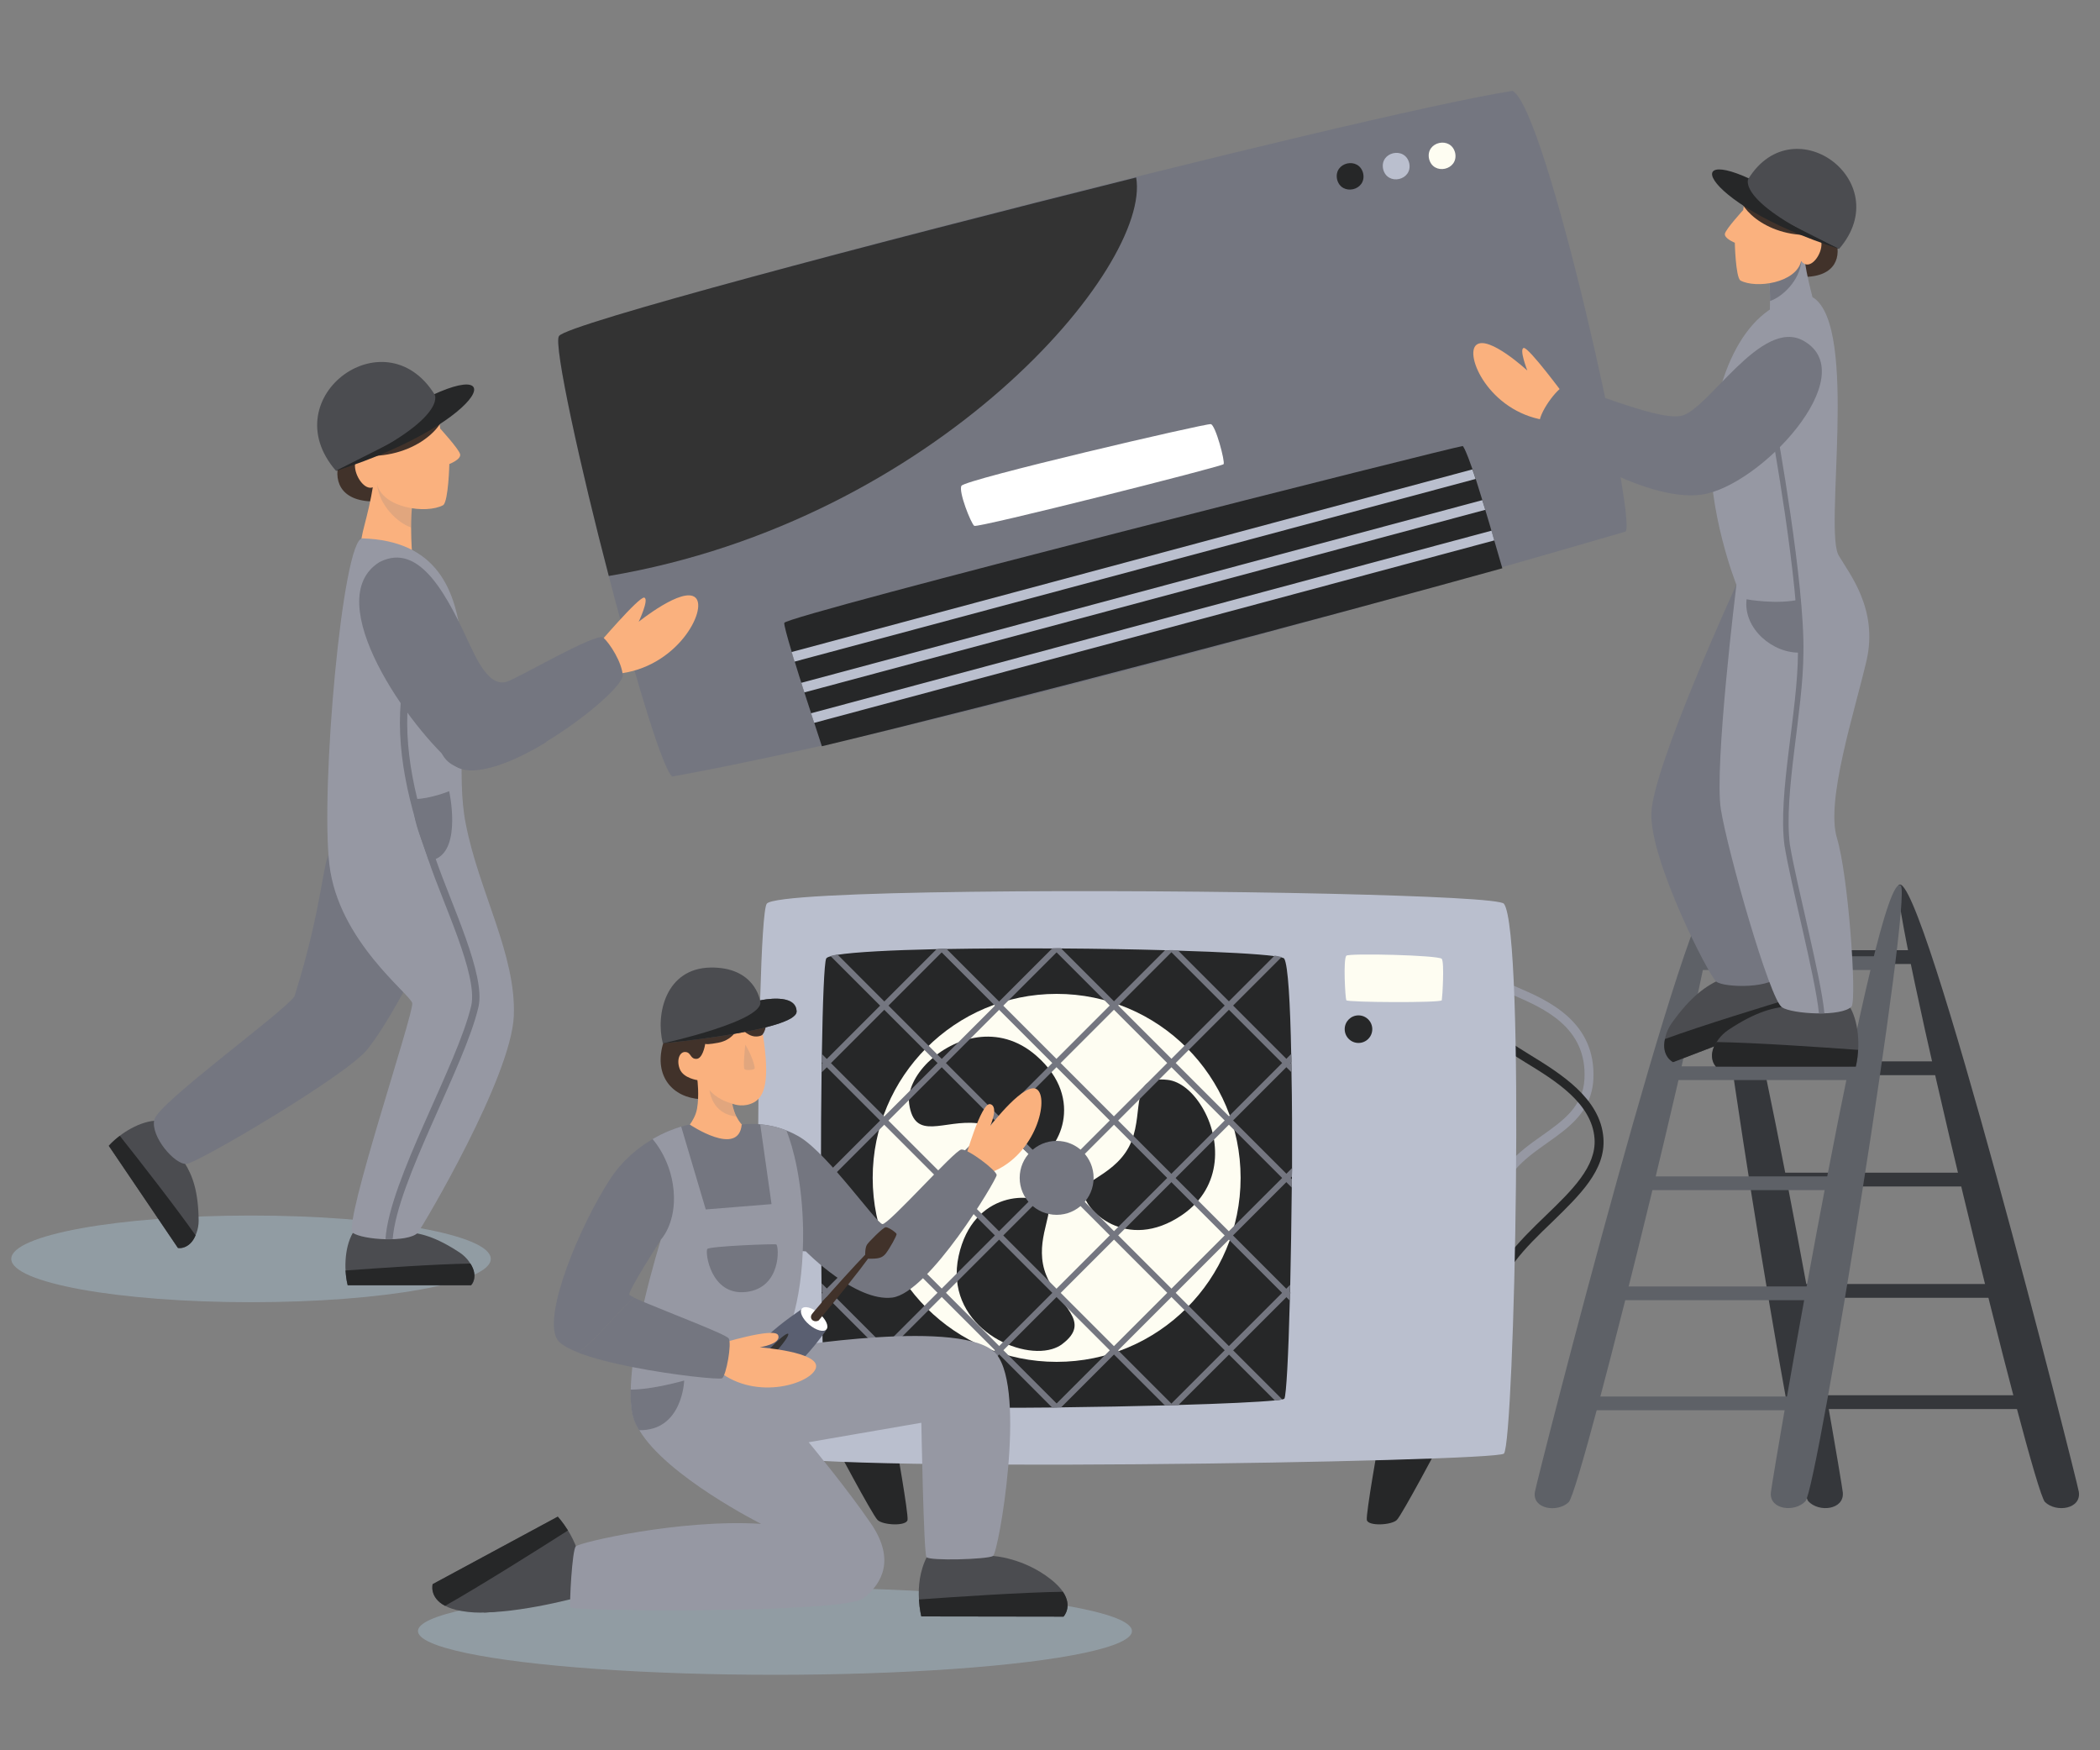 <?xml version="1.0" encoding="utf-8"?>
<!-- Generator: Adobe Illustrator 25.4.1, SVG Export Plug-In . SVG Version: 6.00 Build 0)  -->
<svg version="1.1" id="Layer_1" xmlns="http://www.w3.org/2000/svg" xmlns:xlink="http://www.w3.org/1999/xlink" x="0px" y="0px"
	 viewBox="0 0 300 250" style="enable-background:new 0 0 300 250;" xml:space="preserve">
<rect x="0" y="0" width="300" height="250" fill="#808080" stroke="none"/>
<style type="text/css">
	.st0{fill:#35373B;}
	.st1{fill:#5E6167;}
	.st2{fill:#262728;}
	.st3{fill:#9698A3;}
	.st4{fill:#BABFCE;}
	.st5{fill:#FEFDF2;}
	.st6{fill:#747680;}
	.st7{opacity:0.31;}
	.st8{fill:#B9DBF2;}
	.st9{fill:#4B4C50;}
	.st10{fill:#41322A;}
	.st11{fill:#FAB17E;}
	.st12{opacity:0.18;fill:#747680;enable-background:new    ;}
	.st13{fill:#5A5F71;}
	.st14{fill:#FFFFFF;}
	.st15{fill:#333333;}
</style>
<g>
	<g>
		<g>
			<path class="st0" d="M244.75,127.39c-1.74,1.35,11.84,85.15,13.57,87.03c1.51,1.65,5.16,1.24,4.94-1.24
				C263.12,211.46,248.22,124.68,244.75,127.39z"/>
		</g>
		<g>
			<path class="st0" d="M271.25,126.41c-1.62,1.45,19.02,86.34,20.89,88.13c1.63,1.57,5.24,0.99,4.83-1.48
				C296.69,211.34,274.48,123.53,271.25,126.41z"/>
		</g>
		<g>
			<g>
				<rect x="247.63" y="135.72" class="st0" width="27.55" height="1.97"/>
			</g>
		</g>
		<g>
			<g>
				<rect x="249.97" y="151.6" class="st0" width="29.67" height="1.97"/>
			</g>
		</g>
		<g>
			<g>
				<rect x="253.8" y="167.5" class="st0" width="31.1" height="1.97"/>
			</g>
		</g>
		<g>
			<g>
				<rect x="255.12" y="183.4" class="st0" width="32.06" height="1.97"/>
			</g>
		</g>
		<g>
			<g>
				<rect x="256.17" y="199.29" class="st0" width="32.39" height="1.97"/>
			</g>
		</g>
	</g>
	<g>
		<g>
			<path class="st1" d="M271.53,126.47c1.74,1.35-11.89,86.11-13.61,87.96c-1.51,1.62-5.16,1.23-4.94-1.23
				C253.11,211.49,268.06,123.8,271.53,126.47z"/>
		</g>
		<g>
			<path class="st1" d="M244.99,127.39c1.62,1.43-19.02,85.4-20.89,87.17c-1.63,1.55-5.24,0.98-4.83-1.46
				C219.55,211.38,241.75,124.54,244.99,127.39z"/>
		</g>
		<g>
			<g>
				<rect x="241.05" y="136.59" class="st1" width="27.55" height="1.96"/>
			</g>
		</g>
		<g>
			<g>
				<rect x="236.61" y="152.31" class="st1" width="29.67" height="1.96"/>
			</g>
		</g>
		<g>
			<g>
				<rect x="231.34" y="168.03" class="st1" width="31.1" height="1.96"/>
			</g>
		</g>
		<g>
			<g>
				<rect x="229.06" y="183.75" class="st1" width="32.06" height="1.96"/>
			</g>
		</g>
		<g>
			<g>
				<rect x="227.67" y="199.47" class="st1" width="32.39" height="1.96"/>
			</g>
		</g>
	</g>
</g>
<g>
	<g>
		<g>
			<path class="st2" d="M196.95,205.91c0,0-1.83,10.27-1.69,11.19c0.16,0.92,3.53,0.76,4.29,0c0.76-0.76,6.29-11.19,6.29-11.19
				H196.95z"/>
		</g>
		<g>
			<path class="st2" d="M127.96,205.91c0,0,1.83,10.27,1.69,11.19c-0.16,0.92-3.53,0.76-4.29,0c-0.76-0.76-6.29-11.19-6.29-11.19
				H127.96z"/>
		</g>
	</g>
	<g>
		<g>
			<path class="st3" d="M214.04,173.06l-1.27-0.09c0.39-5.72,4.18-8.41,7.52-10.77c3-2.13,5.84-4.13,6.06-8.07
				c0.4-7.43-5.89-10.13-10.05-11.94c-1.93-0.82-3.19-1.38-3.5-2.25l1.21-0.4c0.12,0.36,1.66,1.01,2.78,1.49
				c4.23,1.82,11.28,4.86,10.83,13.18c-0.25,4.55-3.48,6.84-6.59,9.04C217.77,165.55,214.4,167.94,214.04,173.06z"/>
		</g>
	</g>
	<g>
		<g>
			<path class="st2" d="M213.44,187.03l-1.27-0.12c0.57-5.47,4.71-9.48,8.7-13.33c3.7-3.57,7.2-6.96,6.92-10.94
				c-0.36-5.07-5.63-8.3-9.87-10.89c-2.69-1.65-4.82-2.95-5.14-4.46l1.24-0.26c0.22,0.98,2.33,2.27,4.57,3.65
				c4.24,2.61,10.07,6.17,10.47,11.89c0.33,4.57-3.39,8.14-7.3,11.95C217.93,178.19,213.97,182.02,213.44,187.03z"/>
		</g>
	</g>
	<g>
		<path class="st4" d="M214.85,207.62c-0.99,1.21-103.28,2.86-105.32,0c-0.82-1.15-1.23-19.07-1.24-37.5
			c-0.02-19.58,0.42-39.75,1.24-41.03c1.26-1.96,49.67-2.13,80.42-1.43c14.08,0.33,24.45,0.82,24.9,1.43
			C217.91,133.18,216.36,205.79,214.85,207.62z"/>
	</g>
	<g>
		<path class="st2" d="M184.58,166.84c0,0.4-0.02,0.81-0.02,1.21c0,0.12,0,0.25,0,0.37c0,0.4,0,0.81-0.02,1.2
			c-0.05,4.82-0.12,9.59-0.22,13.86c-0.02,0.37-0.02,0.73-0.03,1.09c0,0.05,0,0.09,0,0.14c-0.02,0.34-0.02,0.7-0.03,1.04
			c-0.2,7.85-0.5,13.58-0.78,14.03c-0.02,0.03-0.12,0.06-0.3,0.11c-0.23,0.05-0.59,0.09-1.06,0.14c-2.32,0.23-7.43,0.47-13.78,0.65
			c-0.25,0-0.5,0.02-0.75,0.02c-0.16,0-0.33,0.02-0.5,0.02c-0.23,0-0.45,0.02-0.68,0.02c-4.57,0.12-9.68,0.22-14.83,0.28
			c-0.03,0-0.08,0-0.11,0c-0.37,0-0.73,0.02-1.1,0.02c-0.03,0-0.06,0-0.09,0c-5.24,0.05-10.46,0.06-15.12,0h-0.08
			c-0.37,0-0.73-0.02-1.1-0.02h-0.12c-6.59-0.09-11.9-0.33-14.36-0.73c-0.4-0.08-0.75-0.14-0.98-0.22c-0.25-0.08-0.4-0.17-0.47-0.26
			c-0.31-0.56-0.53-6.19-0.65-13.83c-0.02-0.39-0.02-0.79-0.02-1.18l0,0c0-0.08,0-0.14,0-0.22c-0.02-0.4-0.02-0.81-0.02-1.23
			c-0.05-4.23-0.08-8.92-0.08-13.66v-1.63c0-0.4,0-0.81,0-1.2c0-4.76,0.03-9.46,0.09-13.69c0-0.42,0.02-0.82,0.02-1.21
			c0-0.06,0-0.12,0-0.19c0-0.4,0.02-0.79,0.02-1.18c0.12-7.57,0.34-13.1,0.62-13.68c0.06-0.11,0.25-0.22,0.59-0.31
			c0.25-0.08,0.59-0.14,0.99-0.22c2.5-0.4,7.72-0.67,14.16-0.81c0.08,0,0.17,0,0.25,0c0.33-0.02,0.65-0.02,0.98-0.02
			c0.06,0,0.12,0,0.19,0c4.66-0.08,9.87-0.11,15.11-0.08h0.03c0.39,0,0.78,0,1.17,0h0.05c5.18,0.03,10.32,0.12,14.92,0.25
			c0.19,0,0.37,0.02,0.54,0.02c0.2,0,0.42,0.02,0.62,0.02s0.42,0.02,0.62,0.02c6.34,0.19,11.44,0.47,13.8,0.78
			c0.44,0.06,0.78,0.12,1.03,0.19c0.23,0.06,0.36,0.12,0.39,0.19c0.54,0.93,0.85,6.34,0.99,13.64c0.02,0.39,0.02,0.79,0.02,1.18
			c0,0.09,0,0.19,0,0.28c0.02,0.4,0.02,0.81,0.02,1.23C184.59,157.42,184.59,162.12,184.58,166.84z"/>
	</g>
	<g>
		<circle class="st5" cx="150.95" cy="168.24" r="26.28"/>
	</g>
	<g>
		<path class="st2" d="M168.87,173.54c-7.94,5.41-14.19-0.75-14.11-3.51c0.02-0.64,1.07-1.23,2.39-2.1
			c1.59-1.04,3.54-2.49,4.51-4.96c1.76-4.52-0.31-9.36,5.14-8.73c1.82,0.2,3.65,1.74,4.96,3.95
			C174.35,162.52,174.83,169.45,168.87,173.54z"/>
	</g>
	<g>
		<path class="st2" d="M151.73,191.99c-0.4,0.31-0.9,0.54-1.43,0.7c-5.19,1.55-15.45-3.68-13.35-13.3
			c2.05-9.4,10.82-9.22,12.67-7.15c0.5,0.54-0.08,2-0.47,3.9v0.02c-0.36,1.73-0.56,3.82,0.31,5.97
			C151.27,186.61,156.11,188.69,151.73,191.99z"/>
	</g>
	<g>
		<path class="st2" d="M148.21,165.32c-0.81,0.19-1.96-1.34-3.75-2.74c-1.26-0.99-2.83-1.91-4.82-2.14
			c-4.82-0.56-8.97,2.66-9.76-2.77c-0.26-1.86,0.82-4.09,2.69-5.94l0,0c3.59-3.54,10.09-5.64,15.46-0.95
			C155.3,157.1,150.92,164.7,148.21,165.32z"/>
	</g>
	<g>
		<circle class="st6" cx="150.95" cy="168.24" r="5.28"/>
	</g>
	<g>
		<g>
			<g>
				<path class="st6" d="M135.03,135.53l-0.5,0.5l-7.6,7.6l-0.61,0.61l-7.6,7.6l-0.61,0.61l-0.71,0.71c0-0.42,0.02-0.82,0.02-1.21
					l0.09-0.09l0.61-0.61l7.6-7.6l0.61-0.61l7.48-7.48c0.08,0,0.17,0,0.25,0C134.38,135.53,134.71,135.53,135.03,135.53z"/>
			</g>
			<g>
				<path class="st6" d="M151.52,135.45l-16.4,16.4l-0.61,0.61l-4.68,4.68l-2.92,2.92l-0.61,0.61l-0.76,0.76l-6.85,6.85l-0.61,0.61
					l-0.82,0.82v-1.21l0.22-0.2l0.61-0.61l7.6-7.6l0.37-0.37l0.23-0.23l3.73-3.73l3.87-3.87l0.54-0.54l0.06-0.06l2.28-2.28
					l5.31-5.31l0.22-0.22l7.99-7.99l0.02,0.02C150.75,135.43,151.13,135.45,151.52,135.45z"/>
			</g>
			<g>
				<path class="st6" d="M167.65,135.71l-0.3,0.3l-7.51,7.51l-0.71,0.71l-7.6,7.6l-0.61,0.61l-7.24,7.24l-0.36,0.36l-0.61,0.61
					l-0.53,0.53l-7.09,7.09l-0.61,0.61l-7.6,7.6l-0.61,0.61l-0.11,0.11l-7.49,7.49l-0.61,0.61l-0.7,0.7
					c-0.02-0.39-0.02-0.79-0.02-1.18l0,0l0.11-0.11l0.61-0.61l7.79-7.79l0.42-0.42l7.6-7.6l0.61-0.61l6.82-6.82l0.78-0.78l0.61-0.61
					l6.96-6.96l0.64-0.64l0.61-0.61l15.54-15.54c0.19,0,0.37,0.02,0.54,0.02C167.25,135.71,167.45,135.71,167.65,135.71z"/>
			</g>
			<g>
				<path class="st6" d="M183.1,136.69l-6.93,6.93l-0.61,0.61l-7.6,7.6l-25.22,25.22l-7.6,7.6l-0.61,0.61l-7.6,7.6l-0.61,0.61
					l-6.82,6.81c-0.4-0.08-0.75-0.14-0.98-0.22l7.2-7.2l0.61-0.61l7.6-7.6l0.61-0.61l7.6-7.6l0.61-0.61l7.6-7.6l0.61-0.61l7.6-7.6
					l0.61-0.61l7.6-7.6l0.61-0.61l7.6-7.6l0.61-0.61l6.51-6.51C182.51,136.57,182.85,136.63,183.1,136.69z"/>
			</g>
			<g>
				<path class="st6" d="M184.52,151.7l-0.14,0.12l-0.61,0.61l-7.79,7.79l-0.42,0.42l-2.14,2.14l-5.47,5.47l-0.61,0.61l-6.64,6.64
					l-9.78,9.78l-4.62,4.62l-2.98,2.98l-0.42,0.42l-0.19,0.19l-7.55,7.57l-0.05,0.05l-0.05-0.05c-0.37,0-0.73-0.02-1.1-0.02
					l0.54-0.54l8.75-8.75l2.67-2.67l4.4-4.4l8.81-8.81l0.62-0.62l6.99-6.99l0.61-0.61l15.8-15.8l0.61-0.61l0.71-0.71
					C184.5,150.9,184.5,151.3,184.52,151.7z"/>
			</g>
			<g>
				<path class="st6" d="M184.58,166.84c0,0.4-0.02,0.81-0.02,1.21l-0.19,0.19l-0.61,0.61l-7.6,7.6l-0.37,0.37l-0.23,0.23l-7.6,7.6
					l-0.61,0.61l-7.6,7.6l-0.23,0.23l-0.37,0.37l-7.55,7.55l-0.06,0.06l-0.06-0.06c-0.37,0-0.73,0.02-1.1,0.02l7.4-7.4l0.76-0.76
					l0.61-0.61l7.6-7.6l0.61-0.61l7.6-7.6l0.61-0.61l0.76-0.76L184.58,166.84z"/>
			</g>
			<g>
				<path class="st6" d="M184.38,184.67l-8.21,8.21l-0.61,0.61l-7.23,7.21c-0.25,0-0.5,0.02-0.75,0.02c-0.16,0-0.33,0.02-0.5,0.02
					l8.45-8.45l7.6-7.6l0.61-0.61l0.56-0.56c-0.02,0.37-0.02,0.73-0.03,1.09L184.38,184.67z"/>
			</g>
		</g>
		<g>
			<g>
				<path class="st6" d="M184.53,153.2l-0.76-0.76l-0.61-0.61l-7.6-7.6l-8.53-8.53c0.2,0,0.42,0.02,0.62,0.02
					c0.2,0,0.42,0.02,0.62,0.02l16.24,16.24C184.52,152.37,184.53,152.78,184.53,153.2z"/>
			</g>
			<g>
				<path class="st6" d="M184.56,168.43c0,0.4,0,0.81-0.02,1.2l-1.38-1.38l-6.85-6.85l-1.35-1.35l-7.6-7.6l-0.61-0.61l-7.6-7.6
					l-0.61-0.61l-0.76-0.76l-7.43-7.43c0.39,0,0.78,0,1.17,0l0.02-0.02l0.02,0.02l0,0l7.58,7.58l0.37,0.37l7.83,7.83l0.61,0.61
					l7.6,7.6l0.23,0.23l0.37,0.37l7.6,7.6l0.61,0.61L184.56,168.43z"/>
			</g>
			<g>
				<path class="st6" d="M184.38,184.67l-0.08,0.08c-0.02,0.34-0.02,0.7-0.03,1.04l-0.5-0.51l-0.61-0.61l-8.21-8.21l-4.35-4.35
					l-3.25-3.25l-1.94-1.94l-3.82-3.82l-2.46-2.46l-0.61-0.61l-24.49-24.49c0.33-0.02,0.65-0.02,0.98-0.02c0.06,0,0.12,0,0.19,0
					l7.71,7.71l0.4,0.4l7.6,7.6l8.21,8.21l0.61,0.61l2.16,2.16l4.24,4.24l1.21,1.21l0.61,0.61l3.22,3.22l4.38,4.38l8.73,8.73
					L184.38,184.67z"/>
			</g>
			<g>
				<path class="st6" d="M183.19,199.9c-0.23,0.05-0.59,0.09-1.06,0.14l-6.57-6.57l-0.61-0.61l-7.6-7.6l-0.61-0.61l-7.6-7.6
					l-0.61-0.61l-7.6-7.6l-0.61-0.61l-7.6-7.6l-0.61-0.61l-7.6-7.6l-0.61-0.61l-7.6-7.6l-7.66-7.66c0.25-0.08,0.59-0.14,0.99-0.22
					l6.67,6.68l0.61,0.61l7.6,7.6l0.61,0.61l7.6,7.6l8.21,8.21l0.61,0.61l7.6,7.6l0.61,0.61l15.8,15.8l0.61,0.61L183.19,199.9z"/>
			</g>
			<g>
				<path class="st6" d="M167.59,200.7c-0.16,0-0.33,0.02-0.5,0.02c-0.23,0-0.45,0.02-0.68,0.02l-15.48-15.48l-0.61-0.61l-4.04-4.04
					l-11.78-11.78l-0.61-0.61l-15.8-15.8l-0.61-0.61l-0.09-0.09c0-0.4,0.02-0.79,0.02-1.18l0.67,0.68l0.61,0.61l7.49,7.49l0.11,0.11
					l0.61,0.61l7.6,7.6l0.61,0.61l7.6,7.6l0.61,0.61l3.33,3.33l3.19,3.19l1.1,1.1l0.61,0.61l7.6,7.6l0.71,0.71l7.49,7.49
					L167.59,200.7z"/>
			</g>
			<g>
				<path class="st6" d="M151.49,201.01c-0.37,0-0.73,0.02-1.1,0.02l-0.05,0.05l-0.05-0.05l-7.55-7.57l-0.37-0.37l-0.23-0.23
					l-7.6-7.6l-16.41-16.41l-0.61-0.61l-0.22-0.22c0-0.4,0-0.81,0-1.2L151.49,201.01z"/>
			</g>
			<g>
				<path class="st6" d="M135.1,201.03c-0.37,0-0.73-0.02-1.1-0.02l-0.06,0.06l-0.06-0.06l-7.54-7.54l-0.61-0.61l-7.6-7.6
					l-0.61-0.61l-0.11-0.11c-0.02-0.4-0.02-0.81-0.02-1.23l0.73,0.73l0.61,0.61l7.6,7.6l0.61,0.61l7.6,7.6L135.1,201.03z"/>
			</g>
		</g>
	</g>
	<g>
		<path class="st5" d="M192.33,136.51c0.34-0.39,13.27-0.08,13.64,0.45c0.39,0.54,0.08,5.52,0,5.91s-13.5,0.31-13.64,0
			C192.18,142.57,191.87,137.05,192.33,136.51z"/>
	</g>
	<g>
		<circle class="st2" cx="194.07" cy="147" r="1.97"/>
	</g>
</g>
<g class="st7">
	<ellipse class="st8" cx="35.86" cy="179.81" rx="34.25" ry="6.19"/>
</g>
<g class="st7">
	<ellipse class="st8" cx="110.71" cy="232.97" rx="51" ry="6.25"/>
</g>
<g>
	<g>
		<path class="st9" d="M151.93,230.91l-20.31-0.03c0,0-0.26-0.98-0.34-2.42c-0.11-1.71,0.05-4.07,1.21-6.23l9.39,0.02
			c0,0,4.29,0.22,8.24,3.33c0.81,0.64,1.35,1.23,1.73,1.77C153.29,229.49,151.93,230.91,151.93,230.91z"/>
	</g>
	<g>
		<path class="st2" d="M151.93,230.91l-20.31-0.03c0,0-0.26-0.98-0.34-2.42c5.18-0.37,14.98-1.03,20.56-1.1
			C153.29,229.49,151.93,230.91,151.93,230.91z"/>
	</g>
</g>
<g>
	<path class="st10" d="M100.11,157c-4.06-0.22-6.64-3.29-5.44-7.74c1.2-4.44,13.5-6.81,14.3-5.25c0.79,1.55,0.51,3.06-0.03,3.76
		C108.43,148.49,100.11,157,100.11,157z"/>
</g>
<g>
	<g>
		<path class="st11" d="M107.68,157.47c-1.37,0.73-2.7,0.31-3.01,0.2c-0.05-0.02-0.06-0.03-0.06-0.03s0.12,0.87,0.58,1.82
			c0.36,0.71,0.92,1.49,1.77,1.94c1.99,1.07,0.14,3.57-2.84,3.64c-2.98,0.06-6.5-3.33-6.5-3.33s1.63-1.48,1.96-3.37
			c0.33-1.88,0.05-4.06,0.05-4.06s-1.94-0.26-2.49-1.52c-0.54-1.26-0.09-2.56,0.78-2.5c0.85,0.06,0.65,1.03,1.6,0.98
			c0.79-0.05,1.15-1.63,1.23-2.14c0.12,0.06,0.56,0.08,1.85-0.16c2.44-0.45,3.01-2.56,3.01-2.56s0.31,0.84,1.41,1.41
			c1.1,0.58,1.97,0,1.97,0C110.01,154.39,109.24,156.63,107.68,157.47z"/>
	</g>
	<g>
		<path class="st12" d="M105.17,159.46c-3.53-0.34-3.81-3.76-3.81-3.76s0.95,1.31,3.23,1.93
			C104.59,157.64,104.71,158.51,105.17,159.46z"/>
	</g>
	<g>
		<path class="st12" d="M106.47,149.22c0.93,1.45,1.41,3.2,1.34,3.4c-0.06,0.19-1.24,0.34-1.46,0.08
			C106.11,152.45,106.47,149.22,106.47,149.22z"/>
	</g>
</g>
<g>
	<g>
		<path class="st9" d="M94.69,149.03c0,0,19.21-1.83,19.11-4.57c-0.09-2.66-4.94-1.63-5.21-1.57c-0.02,0-0.02,0-0.02,0
			s-0.73-4.8-7.09-4.69C95.13,138.32,93.63,144.82,94.69,149.03z"/>
	</g>
	<g>
		<path class="st2" d="M94.69,149.03c0,0,19.21-1.83,19.11-4.57c-0.09-2.66-4.94-1.63-5.21-1.57c-0.02,0-0.02,0-0.02,0
			C109.7,145.75,94.69,149.03,94.69,149.03z"/>
	</g>
</g>
<g>
	<path class="st11" d="M137.86,165.57c0,0,2.3-8.16,3.59-7.86s0,3.14,0,3.14s5.21-6.81,6.82-5.14s-0.59,9.76-7.13,11.9
		C134.58,169.76,137.86,165.57,137.86,165.57z"/>
</g>
<g>
	<path class="st6" d="M87.09,168.52c1.79-2.77,4.07-4.6,6.12-5.8c1.63-0.95,3.11-1.49,4.09-1.79c0.76-0.23,1.23-0.31,1.23-0.31
		s6.99,4.72,7.43,0c0,0,1.07-0.17,2.66-0.03c1.07,0.09,2.38,0.34,3.75,0.89c0.64,0.25,1.29,0.57,1.94,0.96
		c4.07,2.52,10.89,12.29,11.75,12.4c0.85,0.12,10.3-10.54,11.27-10.65c0.96-0.11,5.05,3,5.05,3.65c0,0.64-9.67,16.85-14.92,17.5
		c-5.25,0.64-12.34-6.6-12.34-6.6l-0.42-0.03l-20.3-1.63c0,0,0,0,0,0.02c-0.19,0.28-4.71,7.3-4.49,7.83
		c0.03,0.06,0.26,0.2,0.65,0.39c-2.84,2.63-4.9,5.5-7.91,7.88c-1.62-0.62-2.78-1.31-3.14-2.05
		C77.66,187.53,82.8,175.19,87.09,168.52z"/>
</g>
<g>
	<g>
		<g>
			<path class="st9" d="M61.81,226.27l17.87-9.64c0,0,0.7,0.75,1.46,1.97c0.9,1.46,1.9,3.61,1.9,6.06l-8.27,4.46
				c0,0-3.87,1.85-8.83,0.99c-1.01-0.17-1.79-0.44-2.36-0.75C61.29,228.16,61.81,226.27,61.81,226.27z"/>
		</g>
		<g>
			<path class="st2" d="M61.81,226.27l17.87-9.64c0,0,0.7,0.75,1.46,1.97c-4.38,2.8-12.7,8.03-17.56,10.77
				C61.29,228.16,61.81,226.27,61.81,226.27z"/>
		</g>
	</g>
	<g>
		<path class="st9" d="M69.1,230.32c6.7-0.12,14.97-2.58,14.97-2.58s0.53-4.82-1.93-4.74C79.68,223.07,69.1,230.32,69.1,230.32z"/>
	</g>
</g>
<g>
	<path class="st3" d="M81.48,229.59c0.16,0.56,39.04,0.89,41.85-1.29c2.81-2.18,4.51-5.64,1.13-10.63
		c-3.39-4.99-8.94-11.67-8.94-11.67l16.1-2.78c0,0,0.33,18.63,0.73,19.19c0.4,0.56,8.69,0.33,9.5-0.16
		c0.81-0.48,4.8-23.5,0.51-28.81c-4.29-5.31-30.77-0.89-30.77-0.89s2.74-4.6,3.09-13.83c0.05-0.93,0.05-1.9,0.05-2.92
		c-0.11-7.18-1.43-11.89-2.38-14.33c-1.37-0.54-2.67-0.79-3.75-0.89l1.62,11.41l-9.4,0.76l-3.51-11.84
		c-0.98,0.3-2.47,0.84-4.09,1.79c0,0,2.95,3.15,3.06,8.25c0.08,4.1-1.88,6.12-1.88,6.12s0,0,0,0.02c-0.06,0.22-1.27,4.07-2.39,8.86
		c-0.68,2.95-1.35,6.26-1.68,9.28c-0.12,1.12-0.2,2.21-0.22,3.22c-0.03,1.32,0.05,2.5,0.26,3.51c0.16,0.76,0.48,1.52,0.95,2.3
		c3.92,6.62,17.41,13.4,17.41,13.4c-11.52-0.73-26,2.66-26.48,3.22C81.73,221.47,81.33,229.02,81.48,229.59z"/>
</g>
<g>
	<path class="st6" d="M90.34,201.98c0.16,0.76,0.48,1.52,0.95,2.3c6.23,0.12,6.45-7.09,6.45-7.09s-4.54,1.31-7.66,1.29
		C90.06,199.79,90.14,200.98,90.34,201.98z"/>
</g>
<g>
	<path class="st6" d="M110.9,177.75c-0.2-0.12-9.5,0.25-9.85,0.64c-0.36,0.4,0.44,6.71,5.52,6.15S111.3,178,110.9,177.75z"/>
</g>
<g>
	<path class="st13" d="M118.02,190c0,0-7.06,10.33-10.82,7.13c-3.62-3.06,7.29-10.1,7.29-10.1L118.02,190z"/>
</g>
<g>
	
		<ellipse transform="matrix(0.643 -0.766 0.766 0.643 -102.862 156.243)" class="st14" cx="116.27" cy="188.52" rx="1.07" ry="2.3"/>
</g>
<g>
	<path class="st10" d="M116.96,188.6c0,0,8.76-10.44,8.27-10.89c-0.26-0.25-9.11,9.64-9.31,10.1
		C115.62,188.49,116.37,188.96,116.96,188.6z"/>
</g>
<g>
	
		<ellipse transform="matrix(0.68 -0.734 0.734 0.68 -106.325 142.606)" class="st15" cx="110.12" cy="193.04" rx="3.45" ry="0.47"/>
</g>
<g>
	<path class="st10" d="M123.6,179.02c0,0.08,0,0.16,0,0.22c0,0.12,0.02,0.2,0.02,0.2l0.42,0.34c1.32,0.03,1.96-0.05,2.5-0.73
		c0.54-0.7,1.6-2.58,1.54-2.8c-0.02-0.06-0.14-0.19-0.3-0.31c-0.37-0.31-1.01-0.68-1.26-0.65c-0.36,0.03-2.44,2.11-2.67,2.5
		C123.64,178.15,123.61,178.67,123.6,179.02z"/>
</g>
<g>
	<path class="st11" d="M102.62,192c0,0,8.1-2.52,8.55-1.27c0.45,1.24-2.63,1.71-2.63,1.71s8.55,0.64,8.03,2.89
		c-0.51,2.25-8.5,4.83-13.88,0.53C97.33,191.55,102.62,192,102.62,192z"/>
</g>
<g>
	<path class="st6" d="M90.53,185.33c0.36,0.17,0.85,0.39,1.46,0.65c3.87,1.63,11.75,4.62,12.11,5.19c0.47,0.75-0.36,5.25-0.93,5.69
		c-0.31,0.23-6.74-0.39-12.85-1.6c-2.86-0.56-5.64-1.26-7.69-2.05C85.65,190.84,87.7,187.96,90.53,185.33z"/>
</g>
<g>
	<g>
		<path class="st6" d="M232.24,75.92c-34.47,10.07-100.05,28.45-136.21,35C93,108.47,78.25,50.07,79.85,47.98
			c3.11-2.92,114.47-31.59,136.21-35C220.88,15.23,233.81,73.94,232.24,75.92z"/>
	</g>
	<g>
		<path class="st14" d="M137.35,69.39c0.53-0.92,34.92-8.94,35.62-8.81c0.68,0.11,2.07,5.38,1.83,5.72
			c-0.23,0.34-35.15,9.15-35.62,8.81S136.9,70.2,137.35,69.39z"/>
	</g>
	<g>
		<path class="st2" d="M214.62,81.17c-24.93,6.93-70.38,18.98-97.21,25.42c-1.4-4.29-2.98-9.09-4.3-13.46
			c-0.67-2.24-1.12-3.89-1.07-4.16c0.17-1.03,96.03-25.25,96.88-25.25c0.22-0.2,1.49,3.37,1.9,4.69
			C212.1,72.4,213.49,77.24,214.62,81.17z"/>
	</g>
	<g>
		<g>
			<g>
				<g>
					<path class="st4" d="M210.8,68.41L113.51,94.5c-0.16-0.48-0.28-0.93-0.42-1.37l97.25-26.08
						C210.5,67.48,210.64,67.93,210.8,68.41z"/>
				</g>
			</g>
			<g>
				<g>
					<path class="st4" d="M212.18,72.82L114.91,98.9c-0.16-0.45-0.3-0.92-0.44-1.37l97.28-26.09
						C211.9,71.91,212.04,72.36,212.18,72.82z"/>
				</g>
			</g>
		</g>
		<g>
			<g>
				<path class="st4" d="M213.47,77.19l-97.16,26.06c-0.14-0.45-0.3-0.9-0.45-1.37l97.21-26.08
					C213.21,76.29,213.35,76.76,213.47,77.19z"/>
			</g>
		</g>
	</g>
	<g>
		<path class="st15" d="M86.97,82.27c-3.92-14.93-8-33.33-7.1-34.28c1.03-1.66,44.79-13.24,82.44-22.64
			C164.52,38.11,133.87,74.35,86.97,82.27z"/>
	</g>
	<g>
		<g>
			<path class="st5" d="M207.88,21.84c0.51,2.46-3.14,3.28-3.73,0.84C203.63,20.22,207.29,19.4,207.88,21.84z"/>
		</g>
		<g>
			<path class="st4" d="M201.32,23.31c0.51,2.46-3.14,3.28-3.73,0.84C197.07,21.68,200.73,20.86,201.32,23.31z"/>
		</g>
		<g>
			<path class="st2" d="M194.74,24.77c0.51,2.46-3.14,3.28-3.73,0.84C190.5,23.14,194.15,22.33,194.74,24.77z"/>
		</g>
	</g>
</g>
<g>
	<g>
		<path class="st10" d="M53.47,71.63c-10.12-0.03-3.43-12.85,1.48-9.46C58.38,64.48,53.47,71.63,53.47,71.63z"/>
	</g>
	<g>
		<path class="st11" d="M58.73,75.34c0,2.19,0.17,4.07,0.17,4.07c-10.33-0.33-7.16-0.16-5.56-10.29c0.92-3.56,4.94,1.59,5.56,2.92
			C58.77,73.09,58.73,74.25,58.73,75.34z"/>
	</g>
	<g>
		<path class="st12" d="M58.9,72.03c-0.12,1.06-0.17,2.22-0.17,3.31c-1.88-0.61-4.63-3.2-4.86-6.22c0,0,1.49,0.45,4.09,1.48
			C58.52,71.39,58.9,72.03,58.9,72.03z"/>
	</g>
	<g>
		<path class="st11" d="M62.64,59.49l0.25,1.73c0,0,2.66,2.91,2.84,3.65c0.19,0.75-1.54,1.41-1.54,1.41s-0.12,5.25-0.87,5.87
			c-2.42,1.31-8.67,0.42-9.46-3.03c-2,2.67-5.73-5.36-0.44-4.03L62.64,59.49z"/>
	</g>
	<g>
		<path class="st10" d="M53.44,65.12c7.35-0.31,11.16-5.69,9.68-6.9C61.63,57.02,53.44,65.12,53.44,65.12z"/>
	</g>
	<g>
		<path class="st9" d="M25.42,178.25l-9.88-14.59c1.18-1.37,3.98-3.4,6.64-3.59c2.98,5.35,6.11,5.94,6.2,14.28
			C28.37,176.81,26.71,178.56,25.42,178.25z"/>
	</g>
	<g>
		<path class="st2" d="M25.42,178.25l-9.88-14.59c0,0,0.58-0.67,1.57-1.43c2.8,3.53,8.05,10.26,10.83,14.22
			C27.1,178.53,25.42,178.25,25.42,178.25z"/>
	</g>
	<g>
		<path class="st6" d="M58.9,139.29c0,0-3.48,6.93-6.45,10.63c-2.97,3.71-24.1,16.13-25.78,16.32c-1.66,0.19-5.19-3.9-4.63-6.31
			s18.54-15.39,20.03-17.62C50.3,116.18,41.82,115.14,58.9,139.29z"/>
	</g>
	<g>
		<path class="st9" d="M67.29,183.58H49.67c-0.47-1.74-0.59-5.21,0.75-7.51c6.11,0.53,8.35-1.74,15.31,2.88
			C67.74,180.33,68.27,182.7,67.29,183.58z"/>
	</g>
	<g>
		<path class="st2" d="M67.29,183.58H49.67c0,0-0.23-0.85-0.31-2.11c4.49-0.33,13.01-0.92,17.84-0.99
			C68.45,182.35,67.29,183.58,67.29,183.58z"/>
	</g>
	<g>
		<path class="st3" d="M73.4,145.12c-0.37,8.72-12.79,29.67-13.72,30.97c-1.41,1.43-7.86,1.01-9.28,0
			c-1.48-1.12,8.81-31.53,8.49-32.82c-0.33-1.31-10.52-8.84-11.83-19.72s1.88-46.65,4.71-46.65c21.01,0.64,12.01,27.18,14.76,40.73
			C68.39,127.31,73.77,136.4,73.4,145.12z"/>
	</g>
	<g>
		<g>
			<path class="st6" d="M68.35,143.83c-1.94,8.45-11.62,24.86-12.25,33.15c-0.34,0.02-0.68,0.02-1.03,0
				c0.56-8.42,10.26-24.83,12.26-33.37c0.93-4.41-4.03-14.48-6.09-20.68c-2.75-7.71-4.93-15.98-3.81-24.32l1.03,0.14
				c-1.1,8.14,1.09,16.4,3.79,23.95C64.44,129.13,69.42,139.28,68.35,143.83z"/>
		</g>
	</g>
	<g>
		<path class="st6" d="M78.12,105.94c-4.72,2.91-9.87,4.99-12.96,3.56c-6.56-5.33-19.67-23.79-10.94-29.22
			c5.81-2.97,9.76,4.97,13.05,12.17C70.26,99.35,72.06,102.86,78.12,105.94z"/>
	</g>
	<g>
		<path class="st6" d="M62.25,122.69c-0.3,0.12-0.68,0.22-1.01,0.23c-0.7-2.49-2.7-6.26-1.99-8.8c1.96,0.05,5.02-1.12,4.91-1.12
			C64.18,113.03,65.95,121.11,62.25,122.69z"/>
	</g>
	<g>
		<path class="st11" d="M85.25,92.28c0,0,6.03-7.09,6.78-6.92c0.75,0.19-0.79,3.45-0.79,3.45s6.31-5.08,8.11-3.45
			c1.8,1.63-2.6,10.12-11.27,10.89C79.41,97.05,85.25,92.28,85.25,92.28z"/>
	</g>
	<g>
		<path class="st6" d="M88.97,96.54c-0.59,3.05-18.4,16.32-23.81,12.96c-6.79-2.89,1.97-17.08,2.1-17.08
			c2.18,4.71,3.75,5.35,5.11,4.96c1.4-0.37,12.88-7.13,13.82-6.31C87.12,91.91,88.87,94.6,88.97,96.54z"/>
	</g>
	<g>
		<g>
			<path class="st2" d="M47.99,67.26c22.55-7.23,25.74-18.04,9.81-8.73L47.99,67.26z"/>
		</g>
		<g>
			<path class="st9" d="M62.44,56.94c0.42,0.84,0.71,1.69,0.87,2.56l-15.32,7.74C38.83,56.68,55.52,44.54,62.44,56.94z"/>
		</g>
		<g>
			<path class="st2" d="M47.99,67.26C64.21,59.97,62.1,56.35,62.1,56.35s1.82,2.11,1.6,2.97C61.86,62.29,50.44,66.31,47.99,67.26z"
				/>
		</g>
	</g>
</g>
<g>
	<g>
		<g>
			<path class="st9" d="M239.02,151.71l18.65-7.15c-0.22-2.04-1.49-5.75-3.84-7.65c-6.25,3.03-9.54,1.55-15.03,9.25
				C237.21,148.45,237.62,151.15,239.02,151.71z"/>
		</g>
		<g>
			<path class="st2" d="M239.02,151.71l18.65-7.15c0,0-0.11-0.99-0.53-2.35c-4.9,1.48-14.13,4.3-19.29,6.2
				C237.28,150.87,239.02,151.71,239.02,151.71z"/>
		</g>
	</g>
	<g>
		<g>
			<path class="st9" d="M245.14,152.35h19.97c0.53-1.99,0.67-5.91-0.84-8.52c-6.92,0.59-9.46-1.96-17.34,3.26
				C244.61,148.65,244.02,151.34,245.14,152.35z"/>
		</g>
		<g>
			<path class="st2" d="M245.14,152.35h19.97c0,0,0.26-0.96,0.34-2.39c-5.1-0.37-14.73-1.04-20.23-1.12
				C243.8,150.95,245.14,152.35,245.14,152.35z"/>
		</g>
	</g>
	<g>
		<path class="st11" d="M223.49,56.49c0,0-5.11-6.92-5.81-6.79c-0.7,0.12,0.51,3.23,0.51,3.23s-5.5-5.08-7.27-3.68
			c-1.77,1.38,1.76,9.48,9.71,10.75C228.59,61.28,223.49,56.49,223.49,56.49z"/>
	</g>
	<g>
		<g>
			<path class="st10" d="M257.68,39.55c9.29-0.03,3.15-11.81-1.37-8.69C253.18,32.99,257.68,39.55,257.68,39.55z"/>
		</g>
		<g>
			<path class="st3" d="M252.86,42.97c0,2-0.16,3.73-0.16,3.73c9.5-0.3,6.59-0.14,5.11-9.45c-0.84-3.26-4.54,1.45-5.11,2.69
				C252.82,40.9,252.86,41.98,252.86,42.97z"/>
		</g>
		<g>
			<path class="st6" d="M252.71,39.94c0.11,0.96,0.16,2.04,0.16,3.05c1.73-0.56,4.26-2.94,4.46-5.7c0,0-1.37,0.4-3.75,1.35
				C253.04,39.35,252.71,39.94,252.71,39.94z"/>
		</g>
		<g>
			<path class="st11" d="M249.26,28.41l-0.23,1.59c0,0-2.44,2.67-2.61,3.36c-0.17,0.68,1.41,1.31,1.41,1.31s0.11,4.83,0.79,5.39
				c2.22,1.2,7.97,0.37,8.69-2.78c1.85,2.46,5.27-4.93,0.4-3.7L249.26,28.41z"/>
		</g>
		<g>
			<path class="st10" d="M257.71,33.57c-6.76-0.28-10.26-5.22-8.89-6.33C250.19,26.14,257.71,33.57,257.71,33.57z"/>
		</g>
		<g>
			<g>
				<path class="st2" d="M262.72,35.54c-20.72-6.64-23.65-16.58-9-8.02C253.72,27.52,262.72,35.54,262.72,35.54z"/>
			</g>
			<g>
				<path class="st9" d="M249.45,26.08c-0.39,0.76-0.65,1.55-0.81,2.36l14.08,7.12C271.14,25.83,255.8,14.69,249.45,26.08z"/>
			</g>
			<g>
				<path class="st2" d="M262.72,35.54c-14.9-6.7-12.96-10.02-12.96-10.02s-1.68,1.94-1.48,2.72
					C249.97,30.97,260.46,34.67,262.72,35.54z"/>
			</g>
		</g>
	</g>
	<g>
		<path class="st6" d="M248.05,83.53c0,0-11.89,25.89-12.14,32.59c-0.25,6.7,8.19,23.23,9.29,24.1c1.12,0.87,8.27,1.06,9.18-1.18
			C255.32,136.81,248.05,83.53,248.05,83.53z"/>
	</g>
	<g>
		<path class="st3" d="M266.63,94.43c-1.74,7.43-5.83,19.95-4.21,25.27c1.62,5.33,2.84,22.67,2.11,24.04
			c-1.35,1.54-8.52,1.1-9.96,0.14c-1.74-1.12-7.75-22.19-8.73-28.27c-0.99-6.08,2.22-32.09,2.22-32.09s-4.18-10.41-3.7-20.56
			c1.4-13.36,7.26-20.92,14.69-20.45c6.54,4.34,1.4,33.72,3.68,36.92C264.16,81.92,268.37,87,266.63,94.43z"/>
	</g>
	<g>
		<g>
			<path class="st6" d="M260.63,144.73c-0.25,0-0.51,0.02-0.78,0.02c-0.56-5.47-3.98-18.14-4.93-24.04
				c-0.95-7.38,1.91-19.13,1.93-27.48c0.22-9.79-3.82-31.95-3.87-32.17l0.76-0.14c0.05,0.22,4.1,22.46,3.89,32.32
				c-0.02,8.28-2.84,20.05-1.94,27.35C256.66,126.49,260.12,139.39,260.63,144.73z"/>
		</g>
	</g>
	<g>
		<path class="st6" d="M257.71,48.71c-6.11-3.54-13.74,10.05-17.64,10.71c-3.9,0.65-15.56-4.86-16.77-4.21
			c-1.21,0.65-3.9,4.37-3.34,5.77s14.78,10.88,23.14,9.67C251.47,69.44,266.21,53.63,257.71,48.71z"/>
	</g>
	<g>
		<path class="st6" d="M257.25,85.6c-3.4,0.81-7.74,0-7.74,0c-0.5,4.23,3.82,7.8,7.74,7.61V85.6z"/>
	</g>
</g>
</svg>
